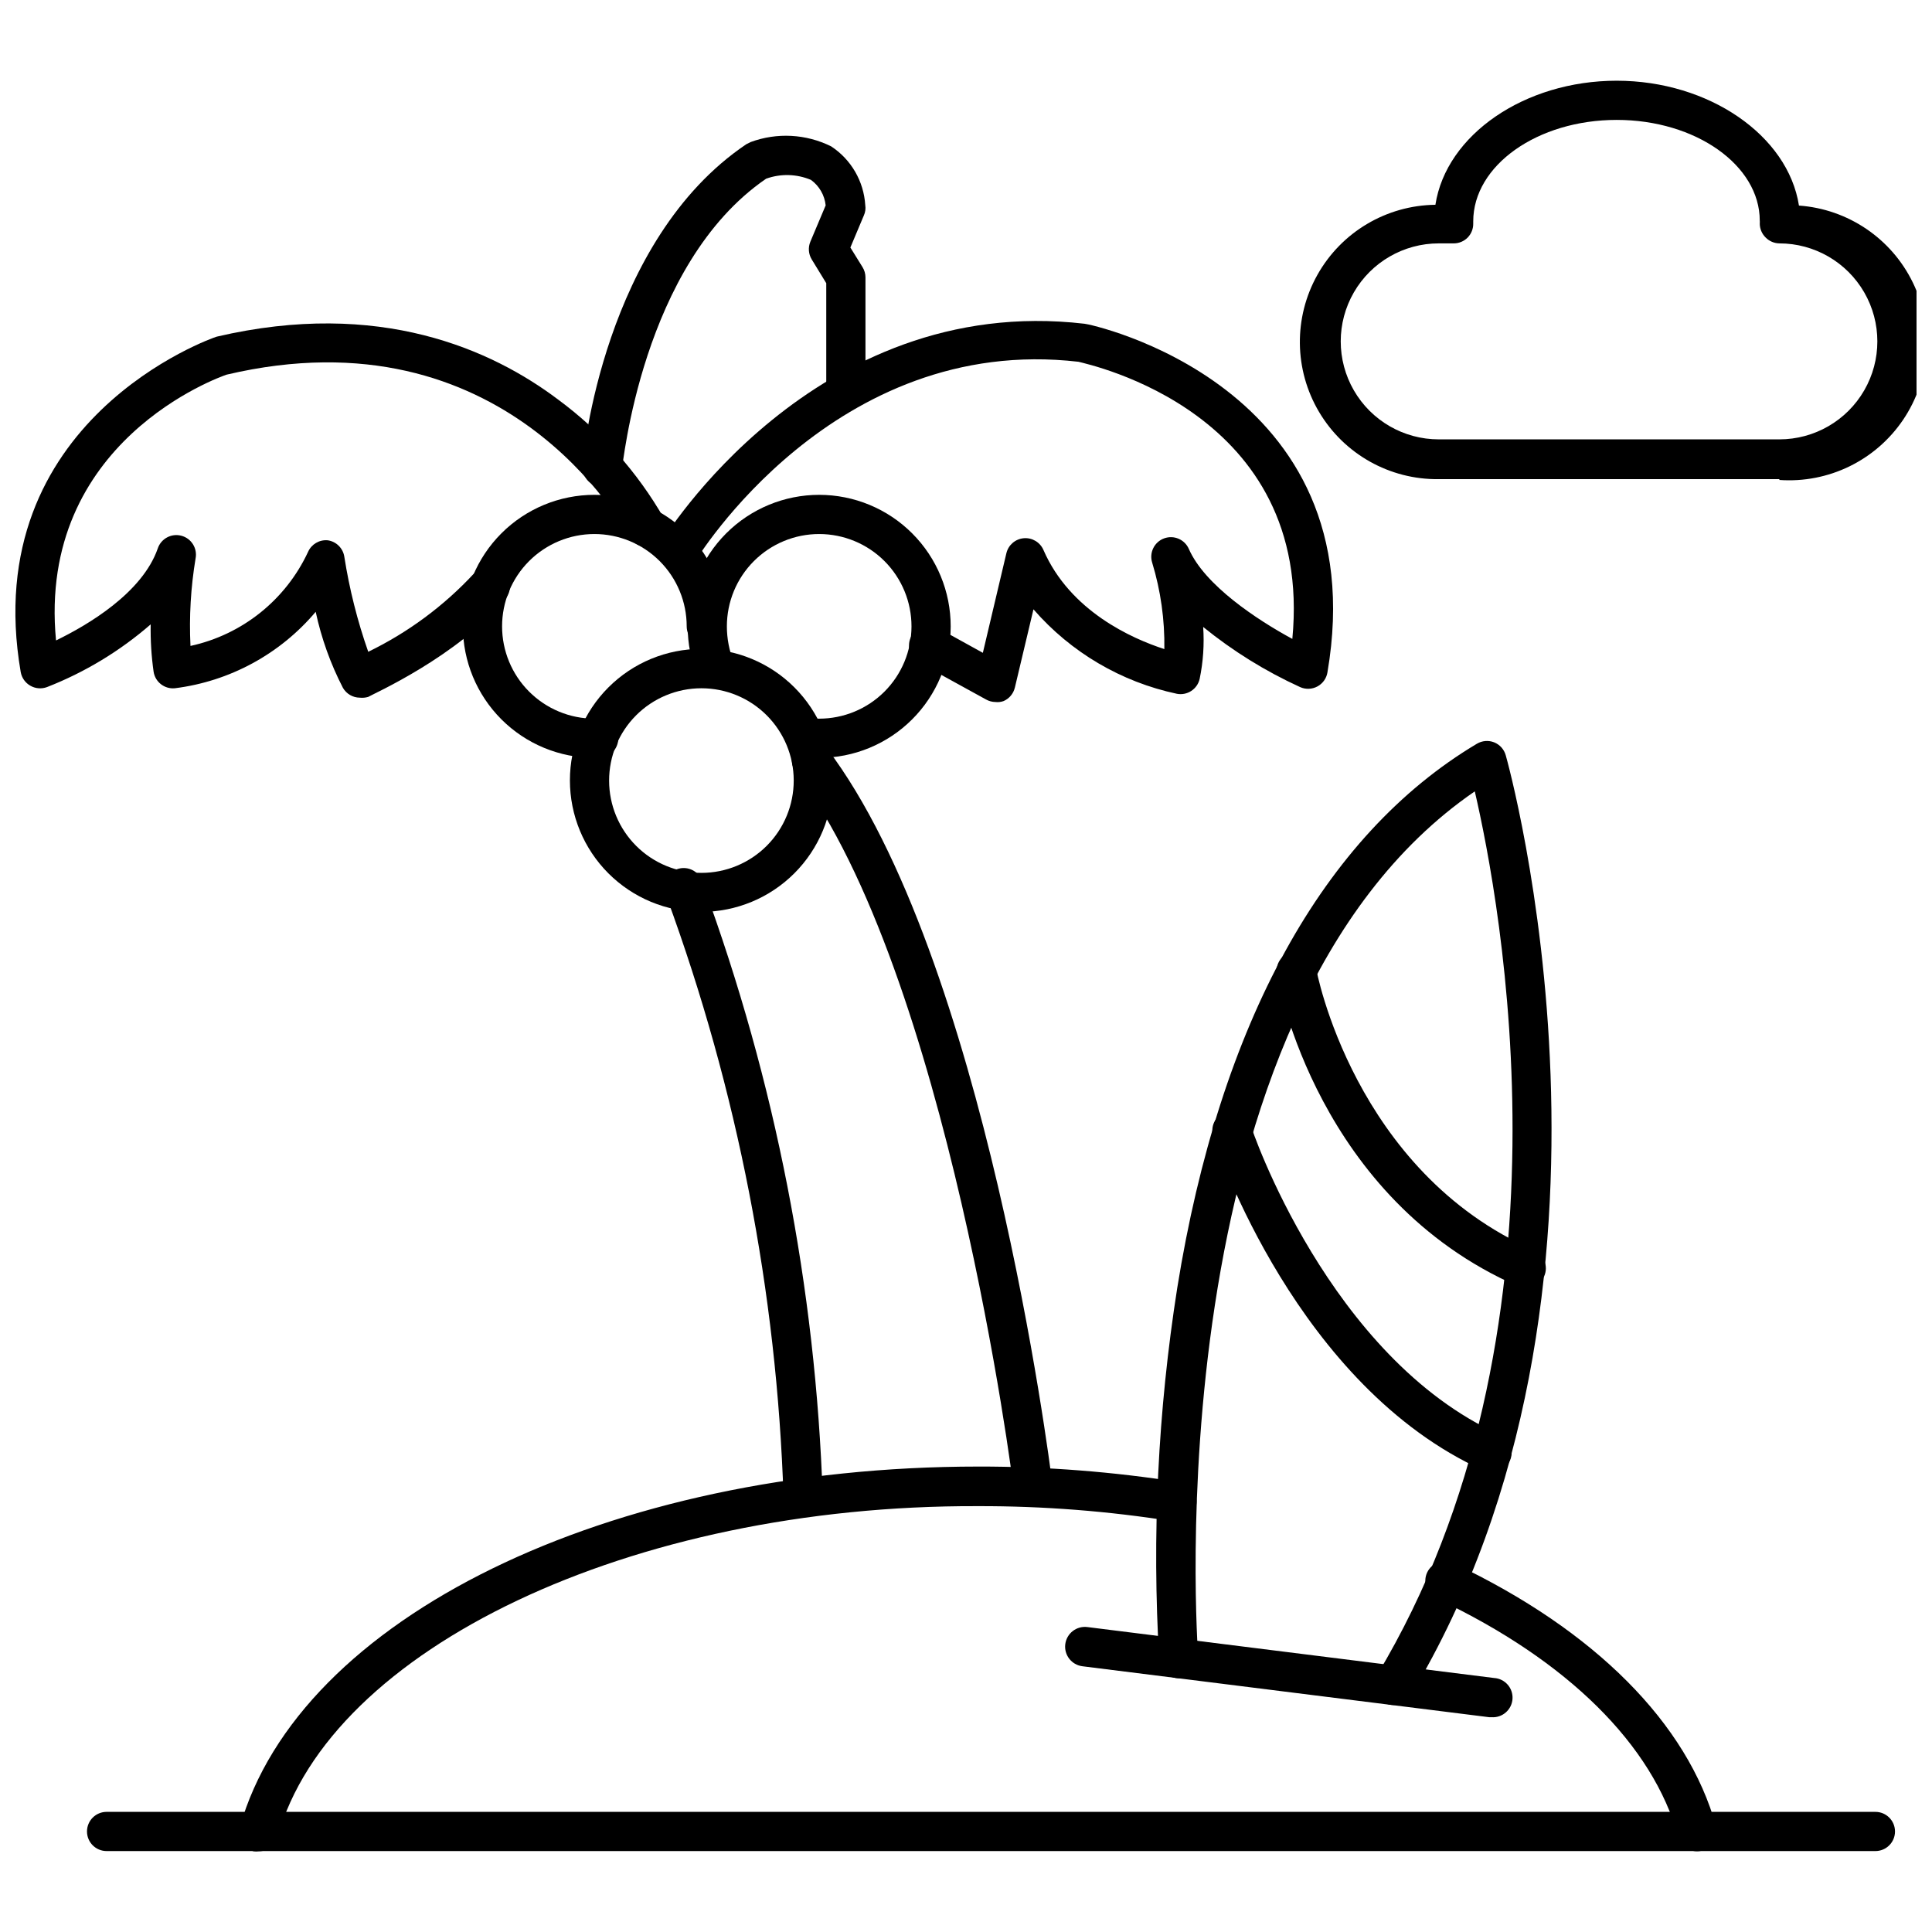 <?xml version="1.0" encoding="UTF-8"?>
<!-- Uploaded to: ICON Repo, www.svgrepo.com, Generator: ICON Repo Mixer Tools -->
<svg width="800px" height="800px" version="1.1" viewBox="144 144 512 512" xmlns="http://www.w3.org/2000/svg">
 <defs>
  <clipPath id="b">
   <path d="m148.09 229h172.91v100h-172.91z"/>
  </clipPath>
  <clipPath id="a">
   <path d="m488 165h163.9v107h-163.9z"/>
  </clipPath>
 </defs>
 <path d="m593.94 634.61c-2.414 0.082-4.566-1.512-5.191-3.844-6.699-24.309-29.344-46.746-63.73-63.004-1.34-0.527-2.406-1.59-2.934-2.93-0.527-1.34-0.477-2.844 0.145-4.144 0.625-1.301 1.758-2.285 3.133-2.715 1.375-0.434 2.871-0.273 4.125 0.441 37.137 17.605 61.754 42.332 69.285 69.598 0.367 1.328 0.188 2.75-0.492 3.949-0.684 1.195-1.812 2.074-3.144 2.438-0.387 0.125-0.789 0.195-1.195 0.211z"/>
 <path d="m212.6 634.61c-0.465 0.074-0.938 0.074-1.402 0-1.328-0.367-2.461-1.242-3.141-2.441-0.684-1.199-0.859-2.621-0.496-3.949 15.582-55.367 97.645-95.566 195.71-95.566 17.879-0.027 35.734 1.363 53.395 4.152 2.867 0.461 4.82 3.156 4.363 6.027-0.461 2.867-3.156 4.82-6.023 4.363-17.18-2.742-34.547-4.098-51.941-4.051-91.777-0.312-171.61 37.758-185.47 87.621-0.609 2.254-2.648 3.828-4.988 3.844z"/>
 <path d="m641 634.55h-468.75c-2.871 0-5.195-2.324-5.195-5.191 0-2.871 2.324-5.195 5.195-5.195h468.75c2.867 0 5.195 2.324 5.195 5.195 0 2.867-2.328 5.191-5.195 5.191z"/>
 <path d="m417.76 542.83c-2.625 0.02-4.852-1.918-5.195-4.519 0-1.402-17.504-136.65-57.652-189.68-1.73-2.281-1.289-5.531 0.988-7.269 2.281-1.734 5.535-1.293 7.269 0.988 41.863 55.262 59.004 189.01 59.68 194.67 0.336 2.816-1.652 5.387-4.465 5.762z"/>
 <path d="m356.84 546c-2.867 0-5.191-2.324-5.191-5.195-1.777-54.27-12.207-107.9-30.906-158.88-0.801-1.32-0.973-2.93-0.469-4.394 0.508-1.461 1.637-2.621 3.086-3.164s3.062-0.41 4.406 0.355c1.34 0.77 2.269 2.098 2.535 3.621 19.156 52.121 29.871 106.96 31.734 162.46 0 1.379-0.547 2.699-1.523 3.672-0.973 0.977-2.293 1.523-3.672 1.523z"/>
 <path d="m329.88 385.66c-9.242 0-18.105-3.672-24.641-10.207-6.535-6.539-10.207-15.402-10.207-24.645s3.672-18.109 10.207-24.645c6.535-6.535 15.398-10.207 24.641-10.207 9.246 0 18.109 3.672 24.645 10.207 6.535 6.535 10.207 15.402 10.207 24.645-0.012 9.238-3.688 18.094-10.223 24.629-6.531 6.531-15.387 10.207-24.629 10.223zm0-59.262c-6.488 0-12.715 2.578-17.301 7.168-4.59 4.594-7.164 10.82-7.16 17.312 0.004 6.488 2.59 12.711 7.184 17.297 4.594 4.586 10.824 7.156 17.312 7.148 6.492-0.012 12.715-2.598 17.297-7.195 4.582-4.598 7.148-10.828 7.133-17.32-0.012-6.481-2.598-12.688-7.184-17.266-4.586-4.574-10.801-7.144-17.281-7.144z"/>
 <path d="m361.04 344.84c-1.332 0.078-2.668 0.078-4 0-2.867-0.332-4.926-2.922-4.594-5.793 0.328-2.867 2.922-4.926 5.789-4.594h2.805c6.492 0.012 12.723-2.555 17.32-7.137 4.598-4.582 7.188-10.801 7.195-17.293 0.012-6.492-2.562-12.719-7.144-17.316-4.586-4.594-10.809-7.176-17.301-7.184-6.492-0.004-12.719 2.57-17.309 7.16-4.594 4.59-7.172 10.812-7.172 17.305 0 3.238 0.617 6.445 1.816 9.453 0.875 2.602-0.426 5.434-2.973 6.465-2.543 1.031-5.449-0.094-6.633-2.57-1.715-4.242-2.594-8.773-2.598-13.348 0-9.246 3.672-18.113 10.211-24.648 6.543-6.539 15.41-10.207 24.656-10.203 9.246 0.004 18.113 3.684 24.645 10.227 6.535 6.543 10.199 15.414 10.188 24.66-0.008 9.246-3.691 18.109-10.238 24.641-6.543 6.527-15.418 10.188-24.664 10.176z"/>
 <path d="m301.52 344.84c-9.246 0-18.109-3.672-24.645-10.207-6.535-6.539-10.207-15.402-10.207-24.645 0-9.242 3.672-18.109 10.207-24.645s15.398-10.207 24.645-10.207c9.242 0 18.105 3.672 24.641 10.207 6.539 6.535 10.211 15.402 10.211 24.645 0 2.867-2.328 5.195-5.195 5.195-2.867 0-5.195-2.328-5.195-5.195 0-6.488-2.578-12.711-7.164-17.297-4.59-4.59-10.809-7.168-17.297-7.168-6.488 0-12.711 2.578-17.301 7.168-4.586 4.586-7.164 10.809-7.164 17.297s2.578 12.711 7.164 17.297c4.59 4.59 10.812 7.168 17.301 7.168 2.867-0.574 5.656 1.285 6.231 4.152 0.574 2.871-1.285 5.66-4.156 6.234-0.688 0.082-1.387 0.082-2.074 0z"/>
 <g clip-path="url(#b)">
  <path d="m239.35 328.89c-1.844-0.012-3.547-1-4.469-2.598-3.289-6.367-5.715-13.145-7.219-20.152-9.457 11.207-22.793 18.438-37.344 20.258-2.727 0.25-5.184-1.66-5.609-4.363-0.594-4.164-0.852-8.367-0.777-12.57-8.141 7.074-17.434 12.695-27.477 16.621-1.453 0.543-3.074 0.41-4.414-0.363-1.34-0.762-2.269-2.074-2.547-3.586-11.531-67 51.109-88.711 51.938-88.918 43.16-10.078 72.973 3.481 90.477 16.672h0.004c11.422 8.441 20.969 19.16 28.047 31.477 1.297 2.523 0.324 5.625-2.184 6.957-2.539 1.336-5.676 0.359-7.012-2.18-1.66-2.492-32.824-60.25-106.73-42.852-1.66 0.57-50.227 17.605-45.188 70.43 8.363-4.051 22.852-12.57 26.957-24.359 0.863-2.606 3.606-4.09 6.258-3.387 2.656 0.699 4.305 3.344 3.766 6.035-1.273 7.652-1.727 15.418-1.348 23.168 13.715-2.981 25.246-12.207 31.164-24.934 0.898-2.023 2.984-3.254 5.191-3.062 2.273 0.316 4.07 2.09 4.414 4.363 1.344 8.57 3.465 17.004 6.34 25.188 10.555-5.125 20.066-12.168 28.047-20.773 1.863-2.297 5.234-2.644 7.531-0.781 2.293 1.867 2.641 5.238 0.777 7.531-12.57 15.27-35.422 25.348-36.355 25.969v0.004c-0.727 0.215-1.484 0.285-2.234 0.207z"/>
 </g>
 <path d="m407.79 330.04c-0.875-0.012-1.73-0.242-2.492-0.676l-17.762-9.766-0.004 0.004c-2.508-1.434-3.379-4.633-1.945-7.141 1.434-2.512 4.633-3.383 7.141-1.949l11.738 6.492 6.234-26.387c0.512-2.176 2.359-3.777 4.59-3.981 2.227-0.199 4.332 1.047 5.227 3.098 7.062 16.258 23.527 23.527 32.047 26.281 0.121-7.754-0.965-15.484-3.223-22.902-0.836-2.648 0.562-5.488 3.168-6.441 2.582-0.941 5.449 0.285 6.547 2.805 4.207 9.609 18.023 18.75 27.426 23.84 5.766-60.199-54.016-72.715-56.664-73.441-64.871-7.531-101.28 52.355-101.64 52.977h-0.004c-1.566 2.156-4.512 2.773-6.812 1.438-2.301-1.34-3.219-4.203-2.121-6.633 0.414-0.625 40.305-66.223 112.19-57.859 1.195 0 77.391 16.152 64.352 92.398v0.004c-0.262 1.582-1.242 2.953-2.656 3.715-1.41 0.758-3.094 0.828-4.562 0.18-9.211-4.203-17.852-9.562-25.711-15.945 0.316 4.609 0.004 9.238-0.934 13.762-0.621 2.723-3.281 4.465-6.023 3.949-14.77-3.133-28.117-10.988-38.02-22.387l-4.934 20.777h-0.004c-0.379 1.574-1.477 2.879-2.957 3.531-0.699 0.258-1.445 0.348-2.184 0.258z"/>
 <path d="m303.6 273.01h-0.469 0.004c-1.379-0.117-2.656-0.785-3.543-1.848-0.887-1.062-1.312-2.434-1.184-3.812 0-2.391 5.66-59.73 43.371-85.129l1.145-0.57-0.004-0.004c6.969-2.574 14.691-2.164 21.348 1.145 5.301 3.477 8.648 9.254 9.035 15.582 0.145 0.918 0.02 1.855-0.363 2.699l-3.582 8.52 3.219 5.195c0.504 0.809 0.773 1.746 0.781 2.699v30.125c0 2.867-2.328 5.195-5.195 5.195-2.867 0-5.195-2.328-5.195-5.195v-28.566l-3.844-6.285c-0.875-1.426-1.008-3.184-0.363-4.727l4.051-9.609c-0.285-2.699-1.699-5.152-3.894-6.75-3.785-1.594-8.031-1.707-11.895-0.312-33.086 22.695-37.914 76.402-38.227 76.922-0.242 2.684-2.496 4.738-5.195 4.727z"/>
 <path d="m513.28 595.86c-0.93-0.012-1.84-0.262-2.648-0.727-2.449-1.48-3.238-4.66-1.766-7.113 54.535-90.688 32.668-205.42 25.969-234.3-85.805 58.898-73.441 227.7-73.285 229.41 0.113 1.379-0.324 2.746-1.223 3.797-0.898 1.055-2.176 1.707-3.555 1.812-2.856 0.207-5.34-1.93-5.559-4.777-1.965-32.973-0.359-66.059 4.777-98.688 11.27-70.066 38.695-119.93 79.414-144.18 1.387-0.82 3.074-0.957 4.57-0.363 1.5 0.605 2.633 1.871 3.066 3.43 0.414 1.402 39.68 141.33-25.293 249.31-0.977 1.516-2.664 2.422-4.469 2.387z"/>
 <path d="m539.3 599.08h-0.625l-107.82-13.504c-2.871-0.359-4.906-2.977-4.547-5.844 0.359-2.867 2.977-4.902 5.844-4.547l107.82 13.504c2.871 0.188 5.043 2.664 4.859 5.535-0.188 2.867-2.664 5.043-5.531 4.856z"/>
 <path d="m548.34 485.28c-0.715 0.02-1.426-0.121-2.078-0.414-52.926-23.164-63.469-80.141-63.887-82.582h0.004c-0.504-2.871 1.414-5.602 4.285-6.106 2.867-0.5 5.602 1.418 6.102 4.285 0 0.57 10.078 54.016 57.809 74.895v0.004c1.262 0.555 2.25 1.594 2.746 2.879 0.496 1.285 0.461 2.715-0.098 3.977-0.859 1.914-2.785 3.121-4.883 3.062z"/>
 <path d="m539.3 534.16c-0.738-0.004-1.461-0.16-2.133-0.465-49.344-22.23-70.688-85.543-71.57-88.297-0.488-1.324-0.414-2.793 0.199-4.062 0.617-1.27 1.723-2.234 3.062-2.672 1.344-0.438 2.805-0.309 4.051 0.352 1.246 0.664 2.168 1.805 2.555 3.16 0 0.57 20.777 61.652 65.961 82.012h0.004c2.289 0.977 3.562 3.434 3.047 5.867-0.52 2.43-2.691 4.152-5.176 4.106z"/>
 <g clip-path="url(#a)">
  <path d="m615.55 270.98h-90.27c-12.992 0.16-25.078-6.625-31.707-17.797-6.633-11.168-6.801-25.027-0.441-36.355 6.356-11.328 18.273-18.402 31.266-18.562 2.856-18.539 23.629-32.875 48.043-32.875 24.41 0 45.395 14.488 48.301 33.086 12.992 0.926 24.5 8.715 30.191 20.426 5.688 11.715 4.699 25.574-2.598 36.359-7.301 10.785-19.797 16.855-32.785 15.93zm-90.27-62.48c-9.281 0-17.852 4.949-22.492 12.984s-4.641 17.934 0 25.969 13.211 12.984 22.492 12.984h90.27c9.277 0 17.852-4.949 22.488-12.984 4.641-8.035 4.641-17.934 0-25.969-4.637-8.035-13.211-12.984-22.488-12.984-1.371-0.02-2.68-0.582-3.637-1.559-1.004-0.984-1.566-2.336-1.559-3.742 0.027-0.238 0.027-0.484 0-0.727 0-14.645-16.934-26.695-37.914-26.695-20.984 0-38.02 12.051-38.02 26.906v0.52-0.004c0.035 1.395-0.488 2.738-1.457 3.742-0.984 1.004-2.332 1.566-3.738 1.559z"/>
 </g>
</svg>